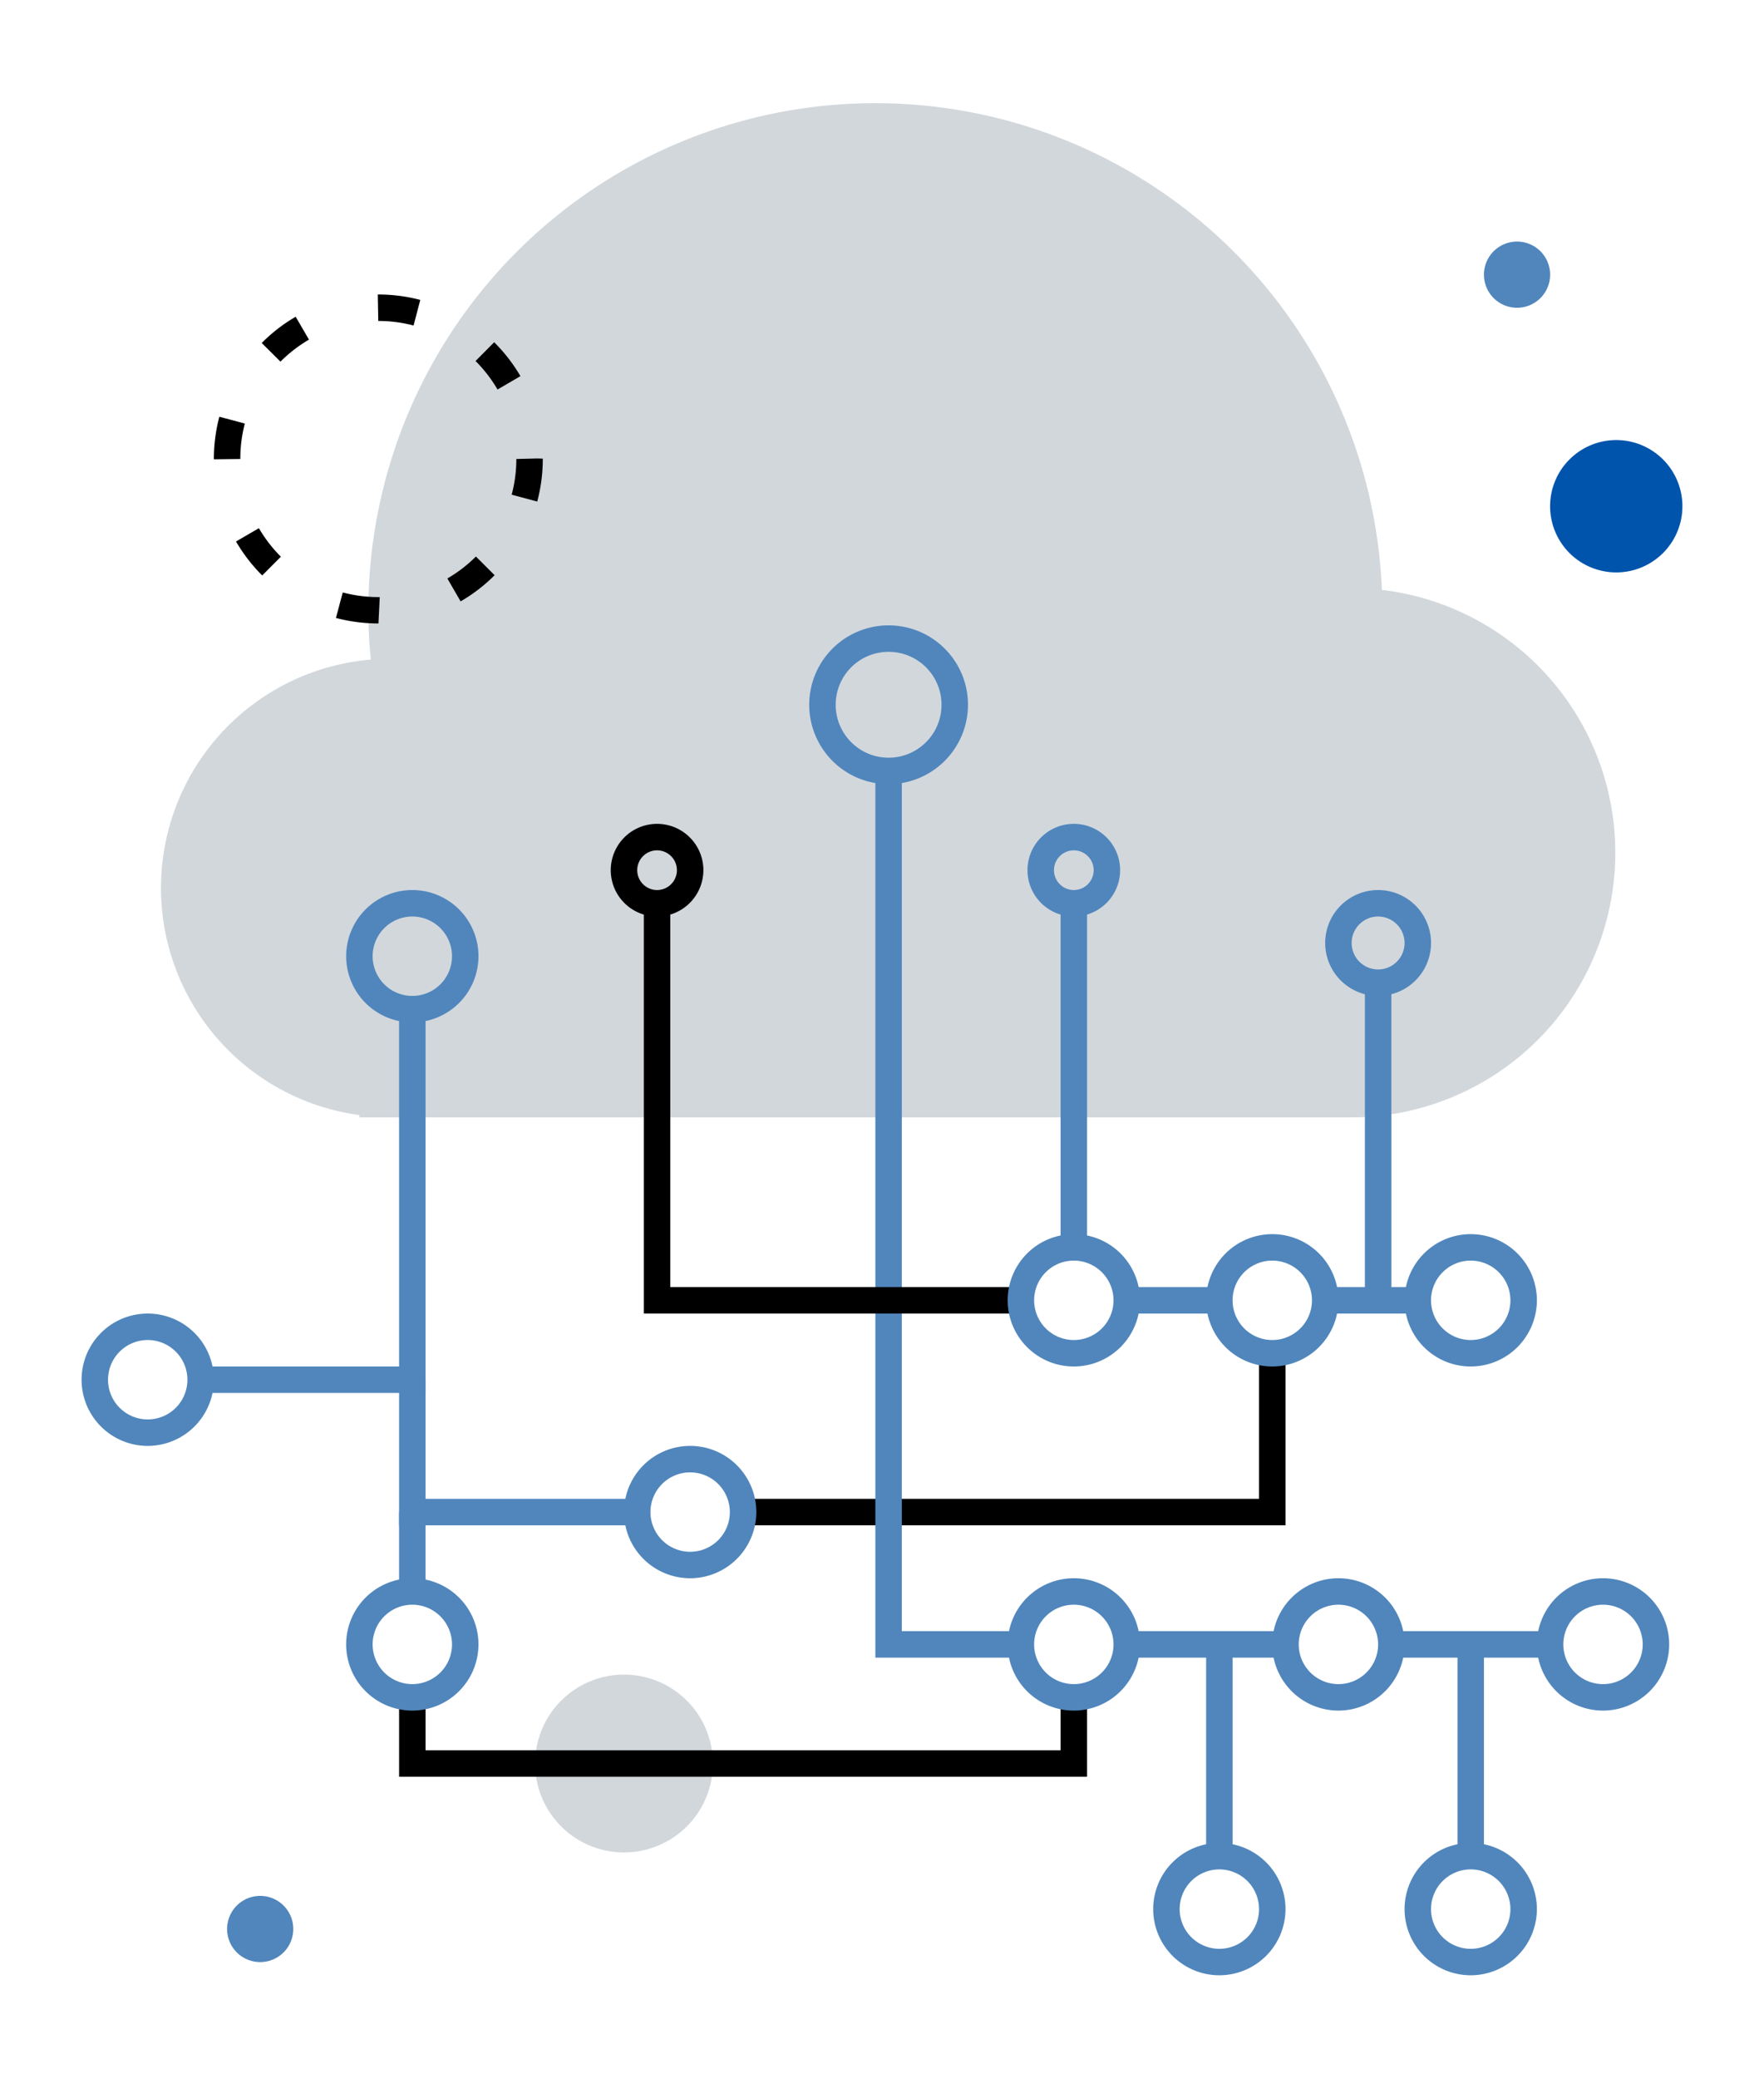 <svg xmlns="http://www.w3.org/2000/svg" xmlns:xlink="http://www.w3.org/1999/xlink" width="90" height="106" viewBox="-4.162 -5.255 90 106"><defs><clipPath id="a"><rect width="81.675" height="95.49" transform="translate(0 0)" fill="none"/></clipPath></defs><g transform="translate(0 0)" clip-path="url(#a)"><path d="M23.14,84.69a4.535,4.535,0,1,0,4.535-4.535A4.535,4.535,0,0,0,23.14,84.69" fill="#d2d7dc"/><path d="M61.425,72.54H33.75V71.19H60.075V63.765h1.35Z"/><path d="M51.3,85.365H16.2v-4.05h1.35v2.7h32.4v-2.7H51.3Z"/><path d="M74.925,20.565A3.375,3.375,0,1,0,78.3,17.19a3.375,3.375,0,0,0-3.375,3.375" fill="#0054ac"/><path d="M66.341,24.83a25.865,25.865,0,0,0-51.709,1.038q0,1.275.125,2.518a11.689,11.689,0,0,0-.583,23.231v.119H64.8A13.5,13.5,0,0,0,66.341,24.83" fill="#d2d7dc"/><path d="M41.175,34.74a4.05,4.05,0,1,1,4.05-4.05,4.055,4.055,0,0,1-4.05,4.05m0-6.75a2.7,2.7,0,1,0,2.7,2.7,2.7,2.7,0,0,0-2.7-2.7" fill="#5086bc"/><path d="M29.362,41.49a2.363,2.363,0,1,1,2.363-2.363,2.366,2.366,0,0,1-2.363,2.363m0-3.375a1.012,1.012,0,1,0,1.012,1.012,1.013,1.013,0,0,0-1.012-1.012"/><path d="M50.625,41.49a2.363,2.363,0,1,1,2.362-2.363,2.366,2.366,0,0,1-2.362,2.363m0-3.375a1.012,1.012,0,1,0,1.012,1.012,1.014,1.014,0,0,0-1.012-1.012" fill="#5086bc"/><path d="M16.875,46.89a3.375,3.375,0,1,1,3.375-3.375,3.379,3.379,0,0,1-3.375,3.375m0-5.4A2.025,2.025,0,1,0,18.9,43.515a2.027,2.027,0,0,0-2.025-2.025" fill="#5086bc"/><path d="M3.375,68.49A3.375,3.375,0,1,1,6.75,65.115,3.379,3.379,0,0,1,3.375,68.49m0-5.4A2.025,2.025,0,1,0,5.4,65.115,2.027,2.027,0,0,0,3.375,63.09" fill="#5086bc"/><path d="M16.874,81.99a3.375,3.375,0,1,1,3.375-3.375,3.379,3.379,0,0,1-3.375,3.375m0-5.4A2.025,2.025,0,1,0,18.9,78.615a2.027,2.027,0,0,0-2.025-2.025" fill="#5086bc"/><path d="M31.05,75.24a3.375,3.375,0,1,1,3.375-3.375A3.379,3.379,0,0,1,31.05,75.24m0-5.4a2.025,2.025,0,1,0,2.025,2.025A2.027,2.027,0,0,0,31.05,69.84" fill="#5086bc"/><path d="M50.625,81.99A3.375,3.375,0,1,1,54,78.615a3.379,3.379,0,0,1-3.375,3.375m0-5.4a2.025,2.025,0,1,0,2.025,2.025,2.027,2.027,0,0,0-2.025-2.025" fill="#5086bc"/><path d="M58.05,95.49a3.375,3.375,0,1,1,3.375-3.375A3.379,3.379,0,0,1,58.05,95.49m0-5.4a2.025,2.025,0,1,0,2.025,2.025A2.027,2.027,0,0,0,58.05,90.09" fill="#5086bc"/><path d="M70.875,95.49a3.375,3.375,0,1,1,3.375-3.375,3.379,3.379,0,0,1-3.375,3.375m0-5.4A2.025,2.025,0,1,0,72.9,92.115a2.027,2.027,0,0,0-2.025-2.025" fill="#5086bc"/><path d="M64.125,81.99A3.375,3.375,0,1,1,67.5,78.615a3.379,3.379,0,0,1-3.375,3.375m0-5.4a2.025,2.025,0,1,0,2.025,2.025,2.027,2.027,0,0,0-2.025-2.025" fill="#5086bc"/><path d="M77.625,81.99A3.375,3.375,0,1,1,81,78.615a3.379,3.379,0,0,1-3.375,3.375m0-5.4a2.025,2.025,0,1,0,2.025,2.025,2.027,2.027,0,0,0-2.025-2.025" fill="#5086bc"/><path d="M66.15,45.54a2.7,2.7,0,1,1,2.7-2.7,2.7,2.7,0,0,1-2.7,2.7m0-4.05a1.35,1.35,0,1,0,1.35,1.35,1.351,1.351,0,0,0-1.35-1.35" fill="#5086bc"/><path d="M17.55,65.79H6.075V64.44H16.2V46.215h1.35Z" fill="#5086bc"/><path d="M28.35,72.54H16.2V65.115h1.35V71.19h10.8Z" fill="#5086bc"/><rect width="1.35" height="4.05" transform="translate(16.199 71.865)" fill="#5086bc"/><path d="M47.925,79.29H40.5V34.065h1.35V77.94h6.075Z" fill="#5086bc"/><rect width="8.1" height="1.35" transform="translate(53.325 77.94)" fill="#5086bc"/><rect width="8.1" height="1.35" transform="translate(66.825 77.94)" fill="#5086bc"/><rect width="1.35" height="10.8" transform="translate(57.375 78.615)" fill="#5086bc"/><rect width="1.35" height="10.8" transform="translate(70.2 78.615)" fill="#5086bc"/><rect width="1.35" height="17.55" transform="translate(49.95 40.815)" fill="#5086bc"/><rect width="1.35" height="16.2" transform="translate(65.475 44.865)" fill="#5086bc"/><path d="M47.587,61.74h-18.9V40.815h1.35V60.39H47.587Z"/><path d="M50.625,64.44A3.375,3.375,0,1,1,54,61.065a3.379,3.379,0,0,1-3.375,3.375m0-5.4a2.025,2.025,0,1,0,2.025,2.025,2.027,2.027,0,0,0-2.025-2.025" fill="#5086bc"/><path d="M60.75,64.44a3.375,3.375,0,1,1,3.375-3.375A3.379,3.379,0,0,1,60.75,64.44m0-5.4a2.025,2.025,0,1,0,2.025,2.025A2.027,2.027,0,0,0,60.75,59.04" fill="#5086bc"/><path d="M70.875,64.44a3.375,3.375,0,1,1,3.375-3.375,3.379,3.379,0,0,1-3.375,3.375m0-5.4A2.025,2.025,0,1,0,72.9,61.065a2.027,2.027,0,0,0-2.025-2.025" fill="#5086bc"/><rect width="4.387" height="1.35" transform="translate(53.663 60.39)" fill="#5086bc"/><rect width="4.725" height="1.35" transform="translate(63.45 60.39)" fill="#5086bc"/><path d="M15.147,26.543h-.008a8.441,8.441,0,0,1-2.161-.281l.347-1.3a7.087,7.087,0,0,0,1.814.236l.074,0Zm4.192-1.126-.677-1.168a7.074,7.074,0,0,0,1.457-1.12l.955.953a8.391,8.391,0,0,1-1.735,1.335M9.216,24.095A8.383,8.383,0,0,1,7.88,22.362l1.167-.678a7.1,7.1,0,0,0,1.122,1.455Zm14.028-3.771-1.3-.349a7.087,7.087,0,0,0,.238-1.821l1.043-.026.306.007a8.45,8.45,0,0,1-.283,2.189M6.868,18.169H6.75A8.446,8.446,0,0,1,7.029,16l1.3.347A7.057,7.057,0,0,0,8.1,18.154Zm14.354-3.558A7.074,7.074,0,0,0,20.1,13.158l.951-.958a8.418,8.418,0,0,1,1.34,1.73ZM10.148,13.19l-.957-.952A8.387,8.387,0,0,1,10.923,10.9l.679,1.167a7.1,7.1,0,0,0-1.454,1.123m6.79-1.843a7.057,7.057,0,0,0-1.8-.232l-.025-1.35h.025a8.388,8.388,0,0,1,2.143.277Z"/><path d="M71.55,8.753a1.688,1.688,0,1,0,1.687-1.687A1.687,1.687,0,0,0,71.55,8.753" fill="#5086bc"/><path d="M7.425,93.128a1.688,1.688,0,1,0,1.687-1.687,1.687,1.687,0,0,0-1.687,1.687" fill="#5086bc"/></g></svg>